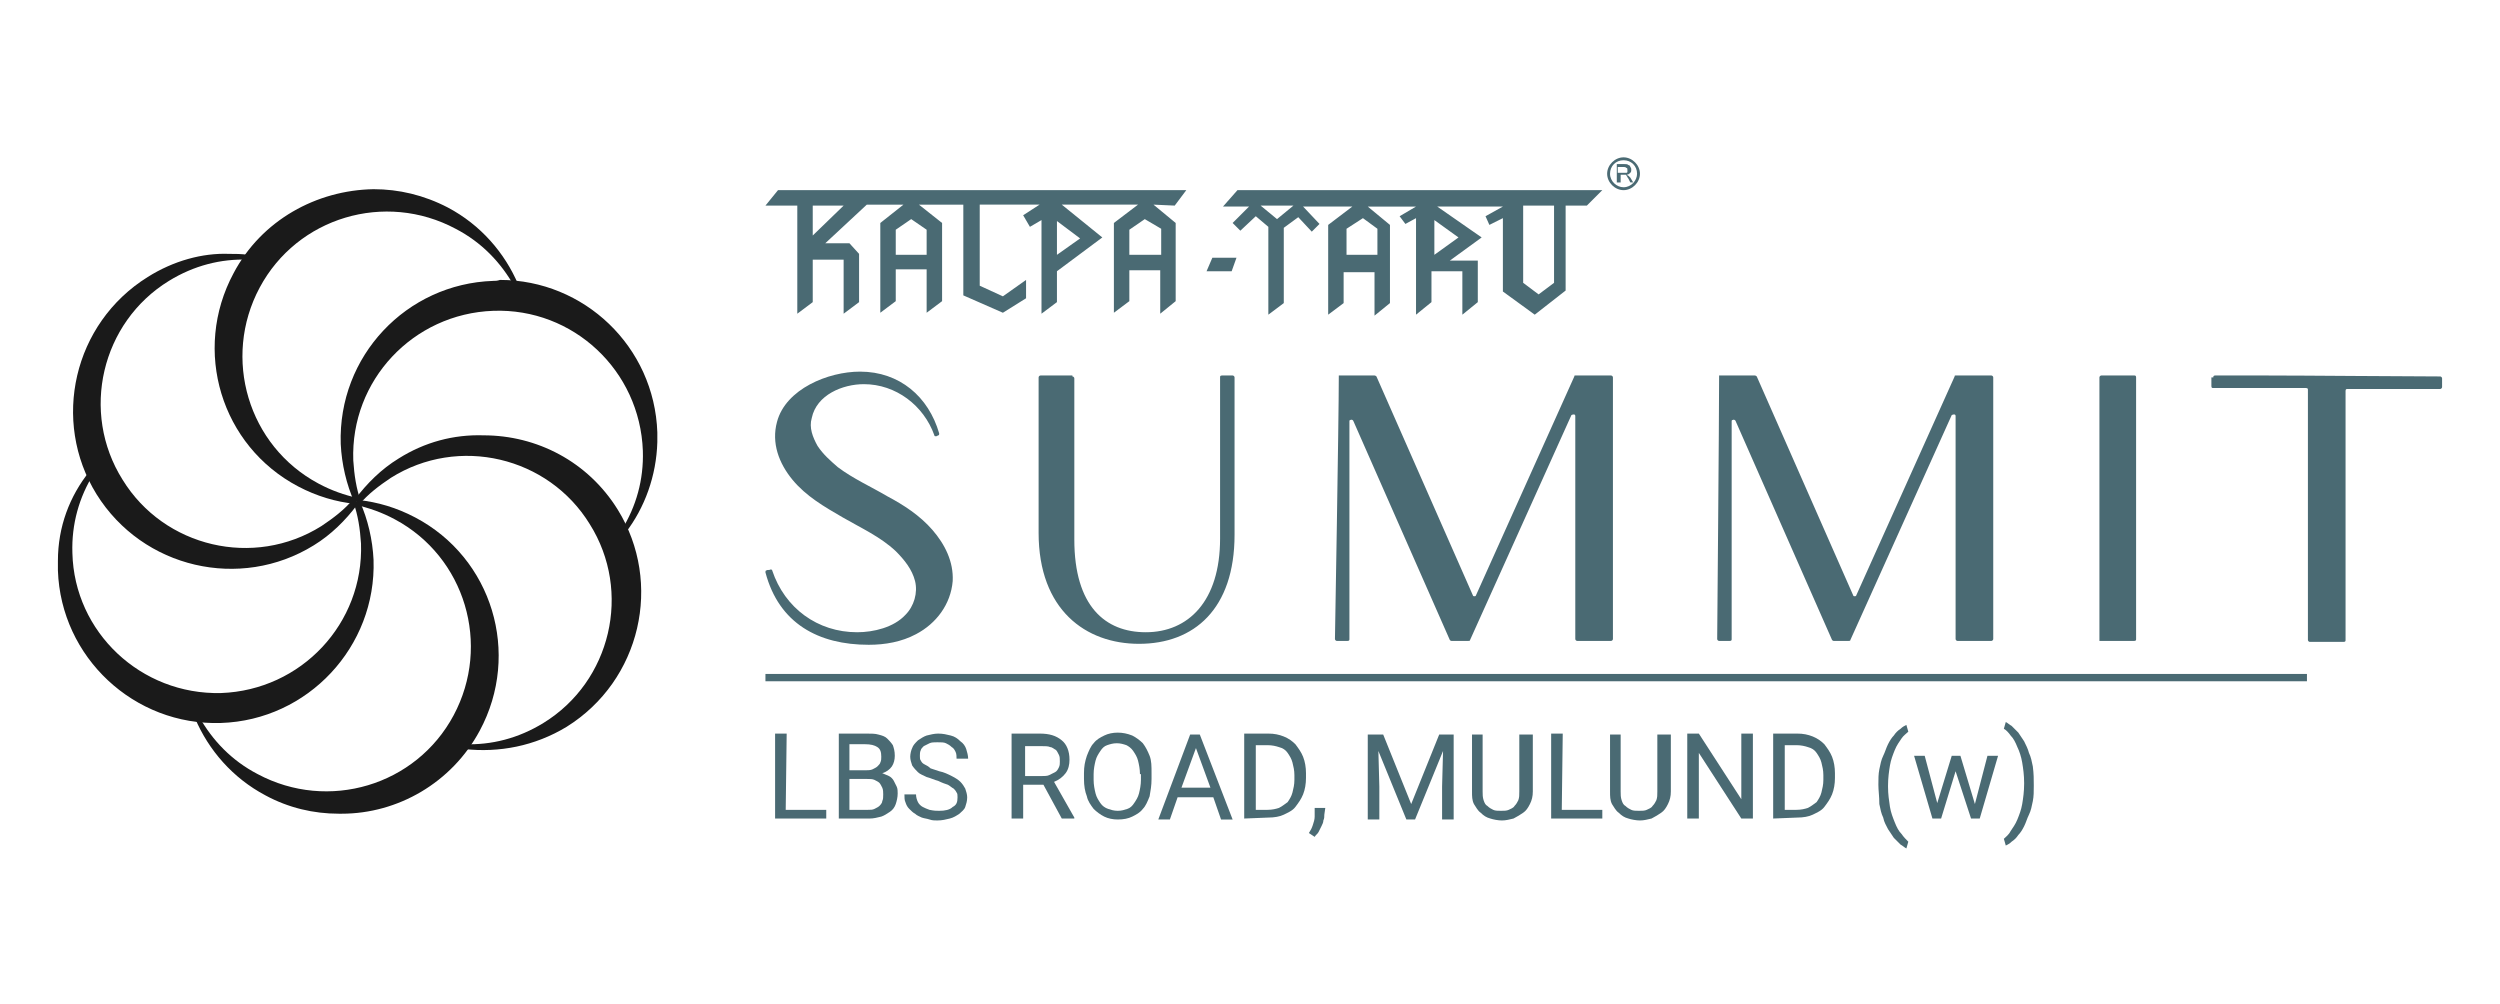 <?xml version="1.0" encoding="utf-8"?>
<!-- Generator: Adobe Illustrator 25.4.1, SVG Export Plug-In . SVG Version: 6.00 Build 0)  -->
<svg version="1.1" id="Layer_1" xmlns="http://www.w3.org/2000/svg" xmlns:xlink="http://www.w3.org/1999/xlink" x="0px" y="0px"
	 viewBox="0 0 259 104" style="enable-background:new 0 0 259 104;" xml:space="preserve">
<style type="text/css">
	.st0{fill:#1A1A1A;}
	.st1{fill:#4A6A73;}
	.st2{fill-rule:evenodd;clip-rule:evenodd;fill:#4A6A73;}
	.st3{fill:none;stroke:#4A6A73;stroke-width:0.758;stroke-miterlimit:10;}
</style>
<g>
	<g>
		<path class="st0" d="M24.2,28.3c-4.3,8-1.3,17.9,6.7,22.1c1.9,1,3.9,1.6,5.9,1.8l0.3-0.6c-1.4-0.3-2.8-0.8-4.1-1.5
			c-7.3-3.9-10-13-6.1-20.3s13-10,20.3-6.1c2.7,1.4,4.7,3.5,6.1,6l0.4-0.2c-1.4-3.3-3.9-6.2-7.3-8c-2.5-1.3-5.1-1.9-7.7-1.9
			C32.8,19.7,27.1,22.8,24.2,28.3"/>
		<path class="st0" d="M36.8,52.3c1.4,0.3,2.8,0.8,4.1,1.5c7.3,3.9,10,13,6.1,20.3c-3.9,7.3-13,10-20.3,6.1c-2.7-1.4-4.7-3.5-6.1-6
			l-0.4,0.2c1.4,3.3,3.9,6.2,7.3,8c2.4,1.3,5,1.9,7.6,1.9h0.3c5.8,0,11.4-3.2,14.3-8.6c4.3-8,1.3-17.9-6.7-22.1
			c-1.9-1-3.9-1.6-5.9-1.8L36.8,52.3z"/>
		<path class="st0" d="M15.3,28.7c-7.7,4.8-10,14.9-5.3,22.5c4.8,7.7,14.9,10,22.5,5.3c1.8-1.1,3.3-2.6,4.5-4.2l-0.4-0.6
			c-0.9,1.1-2.1,2-3.3,2.8c-7,4.4-16.3,2.2-20.6-4.8c-4.4-7-2.2-16.3,4.8-20.6c2.6-1.6,5.4-2.3,8.2-2.2v-0.5c-0.7-0.1-1.3-0.1-2-0.1
			C21,26.2,18,27,15.3,28.7"/>
		<path class="st0" d="M41.3,47.5c-1.8,1.1-3.3,2.6-4.5,4.2l0.4,0.6c0.9-1.1,2.1-2,3.3-2.8c7-4.4,16.3-2.2,20.6,4.8
			c4.4,7,2.2,16.3-4.8,20.6c-2.6,1.6-5.4,2.3-8.2,2.2v0.5c3.6,0.4,7.3-0.3,10.6-2.3c7.7-4.8,10-14.9,5.3-22.5
			c-3.1-5-8.4-7.7-13.9-7.7C47,45,44,45.8,41.3,47.5"/>
		<path class="st0" d="M6,58.1V59v0.1c0.3,9,7.9,16.1,16.9,15.8C31.9,74.6,39,67,38.7,58c-0.1-2.1-0.6-4.2-1.4-6h-0.7
			c0.5,1.4,0.7,2.8,0.8,4.3c0.3,8.3-6.2,15.2-14.5,15.5C14.6,72,7.7,65.5,7.5,57.3c-0.1-3,0.7-5.8,2.2-8.2l-0.4-0.3
			C7.2,51.4,6,54.6,6,58.1"/>
		<path class="st0" d="M51.1,29.1c-9,0.3-16.1,7.8-15.8,16.9c0.1,2.1,0.6,4.2,1.4,6h0.7c-0.5-1.4-0.7-2.8-0.8-4.3
			c-0.3-8.3,6.2-15.2,14.5-15.5s15.2,6.2,15.5,14.5c0.1,3-0.7,5.8-2.2,8.2l0.4,0.3c2-2.6,3.2-5.9,3.3-9.4V45c0-0.1,0-0.1,0-0.2
			C67.8,35.9,60.5,29,51.8,29C51.5,29.1,51.3,29.1,51.1,29.1"/>
	</g>
	<g>
		<g>
			<g>
				<path class="st1" d="M79.8,59c0.1,0,0.2,0,0.2,0.1c1.3,3.9,4.7,6.4,8.8,6.4c1.7,0,3.8-0.5,5-1.8c0.9-0.9,1.3-2.3,1-3.5
					s-1.1-2.2-2-3.1c-1.6-1.5-3.6-2.4-5.5-3.5s-3.8-2.2-5.2-3.9c-1.4-1.7-2.2-3.8-1.6-6c0.9-3.4,5.3-5.2,8.6-5.2
					c4.1,0,7.1,2.6,8.2,6.4c0,0.1,0,0.2-0.1,0.2L97,45.2c-0.1,0-0.2,0-0.2-0.1c-1.1-3.1-4-5.3-7.3-5.3c-2.2,0-4.9,1.1-5.4,3.5
					c-0.3,1,0.1,2,0.6,2.9c0.6,0.9,1.3,1.5,2.1,2.2c1.6,1.2,3.4,2,5.1,3c1.7,0.9,3.4,2,4.7,3.5c1.3,1.5,2.2,3.3,2.1,5.3
					c-0.2,2.4-1.7,4.4-3.8,5.5c-1.5,0.8-3.2,1.1-4.9,1.1c-5.2,0-9.3-2.2-10.7-7.5c0-0.1,0-0.2,0.1-0.2C79.5,59,79.7,59.1,79.8,59"/>
				<path class="st1" d="M111.1,39c0.1,0,0.2,0.1,0.2,0.2v16.7c0,6.9,3.2,9.6,7.4,9.6c4.4,0,7.7-3.2,7.7-9.7V39.1
					c0-0.1,0-0.2,0.2-0.2h1.1c0.1,0,0.2,0.1,0.2,0.2v16.3c0,7.7-4.2,11.3-9.9,11.3c-5.5,0-10.4-3.5-10.4-11.5V39.1
					c0-0.1,0.1-0.2,0.2-0.2h3.3V39z"/>
				<path class="st1" d="M138.7,38.9C138.7,38.9,138.7,38.9,138.7,38.9l3.7,0c0,0,0.1,0,0.2,0.1l10,22.7c0,0.1,0.3,0.1,0.3,0
					L163.1,39c0-0.1,0-0.1,0.2-0.1h3.6c0.1,0,0.2,0.1,0.2,0.2v27.1c0,0.1-0.1,0.2-0.2,0.2h-3.5c-0.1,0-0.2-0.1-0.2-0.2V43.1
					c0-0.2-0.2-0.2-0.4-0.1l-10.5,23.3c0,0.1-0.1,0.1-0.2,0.1h-1.7c-0.1,0-0.1,0-0.2-0.1l-10-22.7c-0.1-0.2-0.4-0.1-0.4,0v22.6
					c0,0.1,0,0.2-0.2,0.2h-1.1c-0.1,0-0.2-0.1-0.2-0.2C138.3,66.2,138.7,43.5,138.7,38.9z"/>
				<path class="st1" d="M178.1,38.9C178.1,38.9,178.1,38.9,178.1,38.9l3.7,0c0,0,0.1,0,0.2,0.1l10,22.7c0,0.1,0.3,0.1,0.3,0
					L202.5,39c0-0.1,0-0.1,0.2-0.1h3.6c0.1,0,0.2,0.1,0.2,0.2v27.1c0,0.1-0.1,0.2-0.2,0.2h-3.5c-0.1,0-0.2-0.1-0.2-0.2V43.1
					c0-0.2-0.2-0.2-0.4-0.1l-10.5,23.3c0,0.1-0.1,0.1-0.2,0.1H190c-0.1,0-0.1,0-0.2-0.1l-10-22.7c-0.1-0.2-0.4-0.1-0.4,0v22.6
					c0,0.1,0,0.2-0.2,0.2h-1.1c-0.1,0-0.2-0.1-0.2-0.2C177.9,66.2,178.1,43.5,178.1,38.9z"/>
				<path class="st1" d="M217.5,39.1c0-0.1,0.1-0.2,0.2-0.2h3.4c0.1,0,0.2,0,0.2,0.2v27.1c0,0.1,0,0.2-0.2,0.2h-3.6L217.5,39.1
					L217.5,39.1z"/>
				<path class="st1" d="M229.3,39.1c0-0.1,0-0.2,0.2-0.2h5.1c4.2,0,14.8,0.1,18.2,0.1c0.1,0,0.2,0.1,0.2,0.2v0.9
					c0,0.1-0.1,0.2-0.2,0.2h-9.6c-0.1,0-0.2,0-0.2,0.2c0,5.2,0,19.4,0,25.6v0.2c0,0.1,0,0.2-0.2,0.2h-3.5c-0.1,0-0.2-0.1-0.2-0.2
					V40.4c0-0.1,0-0.2-0.2-0.2h-9.6c-0.1,0-0.2,0-0.2-0.2v-0.9H229.3z"/>
			</g>
			<g>
				<path class="st1" d="M168.2,19.7c-0.9,0-1.7-0.8-1.7-1.7c0-0.9,0.8-1.7,1.7-1.7s1.7,0.8,1.7,1.7
					C169.9,18.9,169.1,19.7,168.2,19.7 M168.2,16.6c-0.8,0-1.4,0.6-1.4,1.4s0.7,1.4,1.4,1.4c0.8,0,1.4-0.7,1.4-1.4
					C169.6,17.2,169,16.6,168.2,16.6"/>
				<path class="st2" d="M120.3,23.7v2.7H117v-2.6l1.6-1.1L120.3,23.7z M111.9,24.7l-2.4,1.7v-3.5L111.9,24.7z M96,23.8v2.6h-3.2
					v-2.6l1.6-1.1L96,23.8z M84.2,24.4v-3.1h3.2L84.2,24.4z M121.7,21.3l1.2-1.6H80.6l-1.3,1.6h3.3v11.2l1.6-1.2v-4.4h3.2v5.6
					l1.6-1.2v-5l-1-1.1h-2.5l4.3-4h3.8l-2.4,1.9v9.3l1.6-1.2v-3.3H96v4.5l1.6-1.2v-8.1l-2.4-1.9h4.6v9.4l4.1,1.8l2.4-1.5V29
					l-2.4,1.7l-2.4-1.1v-8.4h6.2l-1.7,1.1l0.7,1.2l1.2-0.7v9.7l1.6-1.2v-3.2l4.7-3.5l-4.2-3.4h7.9l-2.5,1.9v9.3l1.6-1.2V28h3.2v4.5
					l1.6-1.3v-8.1l-2.3-1.9L121.7,21.3z"/>
				<polygon class="st2" points="125.6,26.7 125,28.1 127.6,28.1 128.1,26.7 				"/>
				<path class="st2" d="M159.4,30.5l-1.6-1.2v-8h3.2v8L159.4,30.5z M151.1,24.6l-2.5,1.8v-3.6L151.1,24.6z M142.7,23.7v2.7h-3.2
					v-2.7l1.7-1.1L142.7,23.7z M132.3,22.7l-1.7-1.4h3.4L132.3,22.7z M128.2,19.7l-1.5,1.7h2.7l-1.7,1.7l0.8,0.8l1.6-1.5l1.3,1.1
					v9.1l1.6-1.2v-7.8l1.5-1.1l1.4,1.5l0.8-0.8l-1.7-1.8h5.1l-2.5,1.9v9.3l1.6-1.2v-3.2h3.2v4.5l1.6-1.3v-8.1l-2.3-1.9h5l-1.7,1
					l0.6,0.8l1.1-0.6v10l1.6-1.3v-3.2h3.2v4.5l1.6-1.3V27h-2.9l3.3-2.4l-4.6-3.2h6.8l-1.8,1l0.4,0.9l1.4-0.7v7.6l3.3,2.4l3.2-2.5
					v-8.8h2.2l1.6-1.6L128.2,19.7z"/>
				<path class="st1" d="M167.5,18.9V17h0.8c0.2,0,0.3,0,0.4,0.1c0.1,0,0.2,0.1,0.2,0.2c0.1,0.1,0.1,0.2,0.1,0.3
					c0,0.1,0,0.2-0.1,0.3c-0.1,0.1-0.2,0.2-0.4,0.2c0.1,0,0.1,0.1,0.2,0.1c0.1,0.1,0.1,0.1,0.2,0.2l0.3,0.5h-0.3l-0.2-0.4
					c-0.1-0.1-0.1-0.2-0.2-0.3c0-0.1-0.1-0.1-0.1-0.1h-0.1h-0.1h-0.3v0.8C167.9,18.9,167.5,18.9,167.5,18.9z M167.7,17.9h0.5
					c0.1,0,0.2,0,0.3,0s0.1-0.1,0.1-0.1c0-0.1,0-0.1,0-0.2s0-0.2-0.1-0.2c-0.1-0.1-0.2-0.1-0.3-0.1h-0.6v0.6H167.7z"/>
			</g>
		</g>
		<line class="st3" x1="79.3" y1="70.2" x2="239" y2="70.2"/>
		<g>
			<path class="st1" d="M81.4,83.9h4.2v0.9h-5.3V76h1.2L81.4,83.9L81.4,83.9z"/>
			<path class="st1" d="M86.9,84.8V76h2.9c0.4,0,0.9,0,1.2,0.1c0.4,0.1,0.7,0.2,0.9,0.4c0.2,0.2,0.4,0.4,0.6,0.7
				c0.1,0.3,0.2,0.6,0.2,1.1c0,0.4-0.1,0.8-0.3,1.1c-0.2,0.3-0.6,0.6-1,0.7c0.2,0.1,0.5,0.2,0.7,0.3c0.2,0.1,0.4,0.3,0.5,0.5
				s0.2,0.4,0.3,0.6S93,82,93,82.2c0,0.4-0.1,0.8-0.2,1.1c-0.1,0.3-0.3,0.6-0.6,0.8c-0.3,0.2-0.6,0.4-0.9,0.5
				c-0.4,0.1-0.8,0.2-1.2,0.2L86.9,84.8L86.9,84.8z M88,79.8h1.7c0.2,0,0.5,0,0.7-0.1s0.4-0.2,0.5-0.3c0.1-0.1,0.3-0.3,0.3-0.4
				c0.1-0.2,0.1-0.4,0.1-0.6c0-0.5-0.1-0.8-0.4-1s-0.7-0.3-1.3-0.3H88V79.8z M88,80.7v3.2h1.9c0.3,0,0.5,0,0.7-0.1s0.4-0.2,0.5-0.3
				c0.1-0.1,0.3-0.3,0.3-0.5c0.1-0.2,0.1-0.4,0.1-0.7c0-0.2,0-0.5-0.1-0.7s-0.2-0.4-0.3-0.5c-0.1-0.1-0.3-0.2-0.5-0.3
				c-0.2-0.1-0.5-0.1-0.8-0.1H88z"/>
			<path class="st1" d="M99.2,82.6c0-0.2,0-0.4-0.1-0.5c-0.1-0.2-0.2-0.3-0.3-0.4c-0.2-0.1-0.4-0.3-0.6-0.4c-0.3-0.1-0.6-0.2-1-0.4
				c-0.4-0.1-0.8-0.3-1.2-0.4c-0.4-0.2-0.7-0.3-0.9-0.5c-0.2-0.2-0.4-0.4-0.6-0.7c-0.1-0.3-0.2-0.6-0.2-0.9s0.1-0.7,0.2-0.9
				c0.1-0.3,0.3-0.5,0.6-0.8c0.3-0.2,0.6-0.4,0.9-0.5c0.4-0.1,0.8-0.2,1.2-0.2c0.5,0,0.9,0.1,1.3,0.2s0.7,0.3,1,0.6
				c0.3,0.2,0.5,0.5,0.6,0.8s0.2,0.7,0.2,1h-1.2c0-0.2,0-0.5-0.1-0.7s-0.2-0.4-0.4-0.5c-0.2-0.2-0.4-0.3-0.6-0.4s-0.5-0.1-0.9-0.1
				c-0.3,0-0.6,0-0.8,0.1c-0.2,0.1-0.4,0.2-0.6,0.3c-0.1,0.1-0.3,0.3-0.3,0.4c-0.1,0.2-0.1,0.4-0.1,0.6s0,0.4,0.1,0.5
				c0.1,0.2,0.2,0.3,0.4,0.4c0.2,0.1,0.4,0.2,0.6,0.4c0.3,0.1,0.6,0.2,0.9,0.3c0.5,0.1,0.9,0.3,1.3,0.5s0.7,0.4,0.9,0.6
				c0.2,0.2,0.4,0.5,0.5,0.7c0.1,0.3,0.2,0.6,0.2,0.9c0,0.4-0.1,0.7-0.2,1s-0.4,0.5-0.6,0.7c-0.3,0.2-0.6,0.4-1,0.5S97.6,85,97.1,85
				c-0.3,0-0.5,0-0.8-0.1s-0.5-0.1-0.8-0.2c-0.2-0.1-0.5-0.2-0.7-0.4c-0.2-0.1-0.4-0.3-0.6-0.5s-0.3-0.4-0.4-0.7
				c-0.1-0.2-0.1-0.5-0.1-0.8h1.2c0,0.3,0.1,0.6,0.2,0.8s0.3,0.4,0.5,0.5s0.4,0.2,0.7,0.3c0.5,0.1,0.7,0.1,1,0.1
				c0.6,0,1.1-0.1,1.4-0.4C99.1,83.4,99.2,83.1,99.2,82.6z"/>
			<path class="st1" d="M108.1,81.3H106v3.5h-1.2V76h2.9c1,0,1.7,0.2,2.3,0.7c0.5,0.4,0.8,1.1,0.8,2c0,0.5-0.1,1-0.4,1.4
				s-0.7,0.7-1.2,0.9l2.1,3.7v0.1H110L108.1,81.3z M106.1,80.4h1.8c0.3,0,0.6,0,0.8-0.1c0.2-0.1,0.4-0.2,0.6-0.3
				c0.2-0.1,0.3-0.3,0.4-0.5s0.1-0.4,0.1-0.6c0-0.3,0-0.5-0.1-0.7s-0.2-0.4-0.3-0.5c-0.2-0.1-0.4-0.3-0.6-0.3
				c-0.2-0.1-0.5-0.1-0.9-0.1h-1.7v3.1H106.1z"/>
			<path class="st1" d="M119.3,80.7c0,0.7-0.1,1.2-0.2,1.8c-0.2,0.5-0.4,1-0.7,1.3c-0.3,0.4-0.7,0.6-1.1,0.8
				c-0.4,0.2-0.9,0.3-1.5,0.3c-0.5,0-1-0.1-1.4-0.3c-0.4-0.2-0.8-0.5-1.1-0.8c-0.3-0.4-0.6-0.8-0.7-1.3c-0.2-0.5-0.3-1.1-0.3-1.8
				v-0.6c0-0.7,0.1-1.2,0.3-1.8c0.2-0.5,0.4-1,0.7-1.3c0.3-0.4,0.7-0.6,1.1-0.8c0.4-0.2,0.9-0.3,1.4-0.3s1,0.1,1.5,0.3
				c0.4,0.2,0.8,0.5,1.1,0.8c0.3,0.4,0.5,0.8,0.7,1.3s0.2,1.1,0.2,1.8V80.7z M118.1,80.2c0-0.5-0.1-1-0.2-1.4s-0.3-0.7-0.5-1
				s-0.5-0.5-0.7-0.6c-0.3-0.1-0.6-0.2-1-0.2s-0.7,0.1-1,0.2s-0.5,0.3-0.7,0.6c-0.2,0.3-0.4,0.6-0.5,1s-0.2,0.9-0.2,1.4v0.6
				c0,0.5,0.1,1,0.2,1.4s0.3,0.7,0.5,1s0.5,0.5,0.8,0.6s0.6,0.2,1,0.2s0.7-0.1,1-0.2s0.5-0.3,0.7-0.6c0.2-0.3,0.4-0.6,0.5-1
				s0.2-0.9,0.2-1.4v-0.6H118.1z"/>
			<path class="st1" d="M125.7,82.6H122l-0.8,2.3H120l3.3-8.8h1l3.4,8.8h-1.2L125.7,82.6z M122.4,81.6h3l-1.5-4.1L122.4,81.6z"/>
			<path class="st1" d="M128.9,84.8V76h2.5c0.6,0,1.1,0.1,1.6,0.3c0.5,0.2,0.9,0.5,1.2,0.8c0.3,0.4,0.6,0.8,0.8,1.3s0.3,1.1,0.3,1.7
				v0.5c0,0.6-0.1,1.2-0.3,1.7s-0.5,0.9-0.8,1.3s-0.8,0.6-1.2,0.8s-1,0.3-1.6,0.3L128.9,84.8L128.9,84.8z M130.1,77v6.9h1.2
				c0.5,0,0.9-0.1,1.2-0.2c0.4-0.2,0.6-0.4,0.9-0.6c0.2-0.3,0.4-0.6,0.5-1s0.2-0.8,0.2-1.3v-0.5c0-0.5-0.1-0.9-0.2-1.3
				c-0.1-0.4-0.3-0.7-0.5-1s-0.5-0.5-0.9-0.6c-0.3-0.1-0.7-0.2-1.2-0.2h-1.2V77z"/>
			<path class="st1" d="M137.2,84.4c0,0.2,0,0.4-0.1,0.6c0,0.2-0.1,0.4-0.2,0.6c-0.1,0.2-0.2,0.4-0.3,0.6s-0.3,0.3-0.4,0.5l-0.6-0.4
				c0.2-0.3,0.3-0.5,0.4-0.8c0.1-0.3,0.2-0.6,0.2-0.9v-0.9h1.1L137.2,84.4L137.2,84.4z"/>
			<path class="st1" d="M143.3,76.1l2.9,7.2l2.9-7.2h1.5v8.8h-1.2v-3.4l0.1-3.7l-2.9,7.1h-0.9l-2.9-7.1l0.1,3.7v3.4h-1.2v-8.8H143.3
				z"/>
			<path class="st1" d="M158.8,76.1V82c0,0.5-0.1,0.9-0.3,1.3s-0.4,0.7-0.7,0.9c-0.3,0.2-0.6,0.4-1,0.6c-0.4,0.1-0.8,0.2-1.2,0.2
				s-0.9-0.1-1.2-0.2c-0.4-0.1-0.7-0.3-1-0.6c-0.3-0.2-0.5-0.6-0.7-0.9c-0.2-0.4-0.2-0.8-0.2-1.3v-5.9h1.1V82c0,0.3,0,0.6,0.1,0.9
				s0.2,0.5,0.4,0.6c0.2,0.2,0.4,0.3,0.6,0.4c0.2,0.1,0.5,0.1,0.8,0.1s0.6,0,0.8-0.1s0.5-0.2,0.6-0.4c0.2-0.2,0.3-0.4,0.4-0.6
				c0.1-0.3,0.1-0.5,0.1-0.9v-5.9H158.8z"/>
			<path class="st1" d="M161.8,83.9h4.2v0.9h-5.3V76h1.2L161.8,83.9L161.8,83.9z"/>
			<path class="st1" d="M173.1,76.1V82c0,0.5-0.1,0.9-0.3,1.3s-0.4,0.7-0.7,0.9c-0.3,0.2-0.6,0.4-1,0.6c-0.4,0.1-0.8,0.2-1.2,0.2
				s-0.9-0.1-1.2-0.2c-0.4-0.1-0.7-0.3-1-0.6c-0.3-0.2-0.5-0.6-0.7-0.9c-0.2-0.4-0.2-0.8-0.2-1.3v-5.9h1.1V82c0,0.3,0,0.6,0.1,0.9
				s0.2,0.5,0.4,0.6c0.2,0.2,0.4,0.3,0.6,0.4c0.2,0.1,0.5,0.1,0.8,0.1s0.6,0,0.8-0.1s0.5-0.2,0.6-0.4c0.2-0.2,0.3-0.4,0.4-0.6
				c0.1-0.3,0.1-0.5,0.1-0.9v-5.9H173.1z"/>
			<path class="st1" d="M181.6,84.8h-1.2L176,78v6.8h-1.2V76h1.2l4.4,6.8V76h1.2V84.8z"/>
			<path class="st1" d="M183.7,84.8V76h2.5c0.6,0,1.1,0.1,1.6,0.3c0.5,0.2,0.9,0.5,1.2,0.8c0.3,0.4,0.6,0.8,0.8,1.3s0.3,1.1,0.3,1.7
				v0.5c0,0.6-0.1,1.2-0.3,1.7s-0.5,0.9-0.8,1.3s-0.8,0.6-1.2,0.8s-1,0.3-1.6,0.3L183.7,84.8L183.7,84.8z M184.9,77v6.9h1.2
				c0.5,0,0.9-0.1,1.2-0.2c0.4-0.2,0.6-0.4,0.9-0.6c0.2-0.3,0.4-0.6,0.5-1s0.2-0.8,0.2-1.3v-0.5c0-0.5-0.1-0.9-0.2-1.3
				c-0.1-0.4-0.3-0.7-0.5-1s-0.5-0.5-0.9-0.6c-0.3-0.1-0.7-0.2-1.2-0.2h-1.2V77z"/>
			<path class="st1" d="M194.6,81.3c0-0.6,0-1.1,0.1-1.6s0.2-1,0.4-1.4s0.3-0.8,0.5-1.2c0.2-0.4,0.4-0.7,0.6-0.9
				c0.2-0.3,0.4-0.5,0.7-0.7c0.2-0.2,0.4-0.3,0.6-0.4l0.2,0.7c-0.2,0.2-0.5,0.4-0.7,0.7c-0.2,0.3-0.5,0.7-0.7,1.2s-0.4,1-0.5,1.6
				s-0.2,1.3-0.2,2.1v0.1c0,0.8,0.1,1.4,0.2,2.1c0.1,0.6,0.3,1.1,0.5,1.6s0.4,0.9,0.7,1.2c0.2,0.3,0.5,0.6,0.7,0.8l-0.2,0.7
				c-0.2-0.1-0.4-0.3-0.6-0.4c-0.2-0.2-0.4-0.4-0.7-0.7c-0.2-0.3-0.4-0.6-0.6-0.9c-0.2-0.4-0.4-0.7-0.5-1.2
				c-0.2-0.4-0.3-0.9-0.4-1.4C194.7,82.5,194.6,81.9,194.6,81.3L194.6,81.3z"/>
			<path class="st1" d="M204.6,83.3l1.3-5h1.1l-1.9,6.5h-0.9l-1.6-4.9l-1.5,4.9h-0.9l-1.9-6.5h1.1l1.3,4.9l1.5-4.9h0.9L204.6,83.3z"
				/>
			<path class="st1" d="M210.7,81.4c0,0.6,0,1.1-0.1,1.6s-0.2,1-0.4,1.4s-0.3,0.8-0.5,1.2c-0.2,0.4-0.4,0.7-0.6,0.9
				c-0.2,0.3-0.4,0.5-0.7,0.7c-0.2,0.2-0.4,0.3-0.6,0.4l-0.2-0.7c0.2-0.2,0.5-0.4,0.7-0.8c0.2-0.3,0.5-0.7,0.7-1.2s0.4-1,0.5-1.6
				s0.2-1.3,0.2-2.1v-0.1c0-0.8-0.1-1.5-0.2-2.1c-0.1-0.6-0.3-1.2-0.5-1.6c-0.2-0.5-0.4-0.9-0.7-1.2c-0.2-0.3-0.5-0.6-0.7-0.7
				l0.2-0.7c0.2,0.1,0.4,0.3,0.6,0.4c0.2,0.2,0.4,0.4,0.7,0.7c0.2,0.3,0.4,0.6,0.6,0.9c0.2,0.4,0.4,0.8,0.5,1.2
				c0.2,0.4,0.3,0.9,0.4,1.4C210.7,80.2,210.7,80.7,210.7,81.4L210.7,81.4z"/>
		</g>
	</g>
</g>
</svg>
